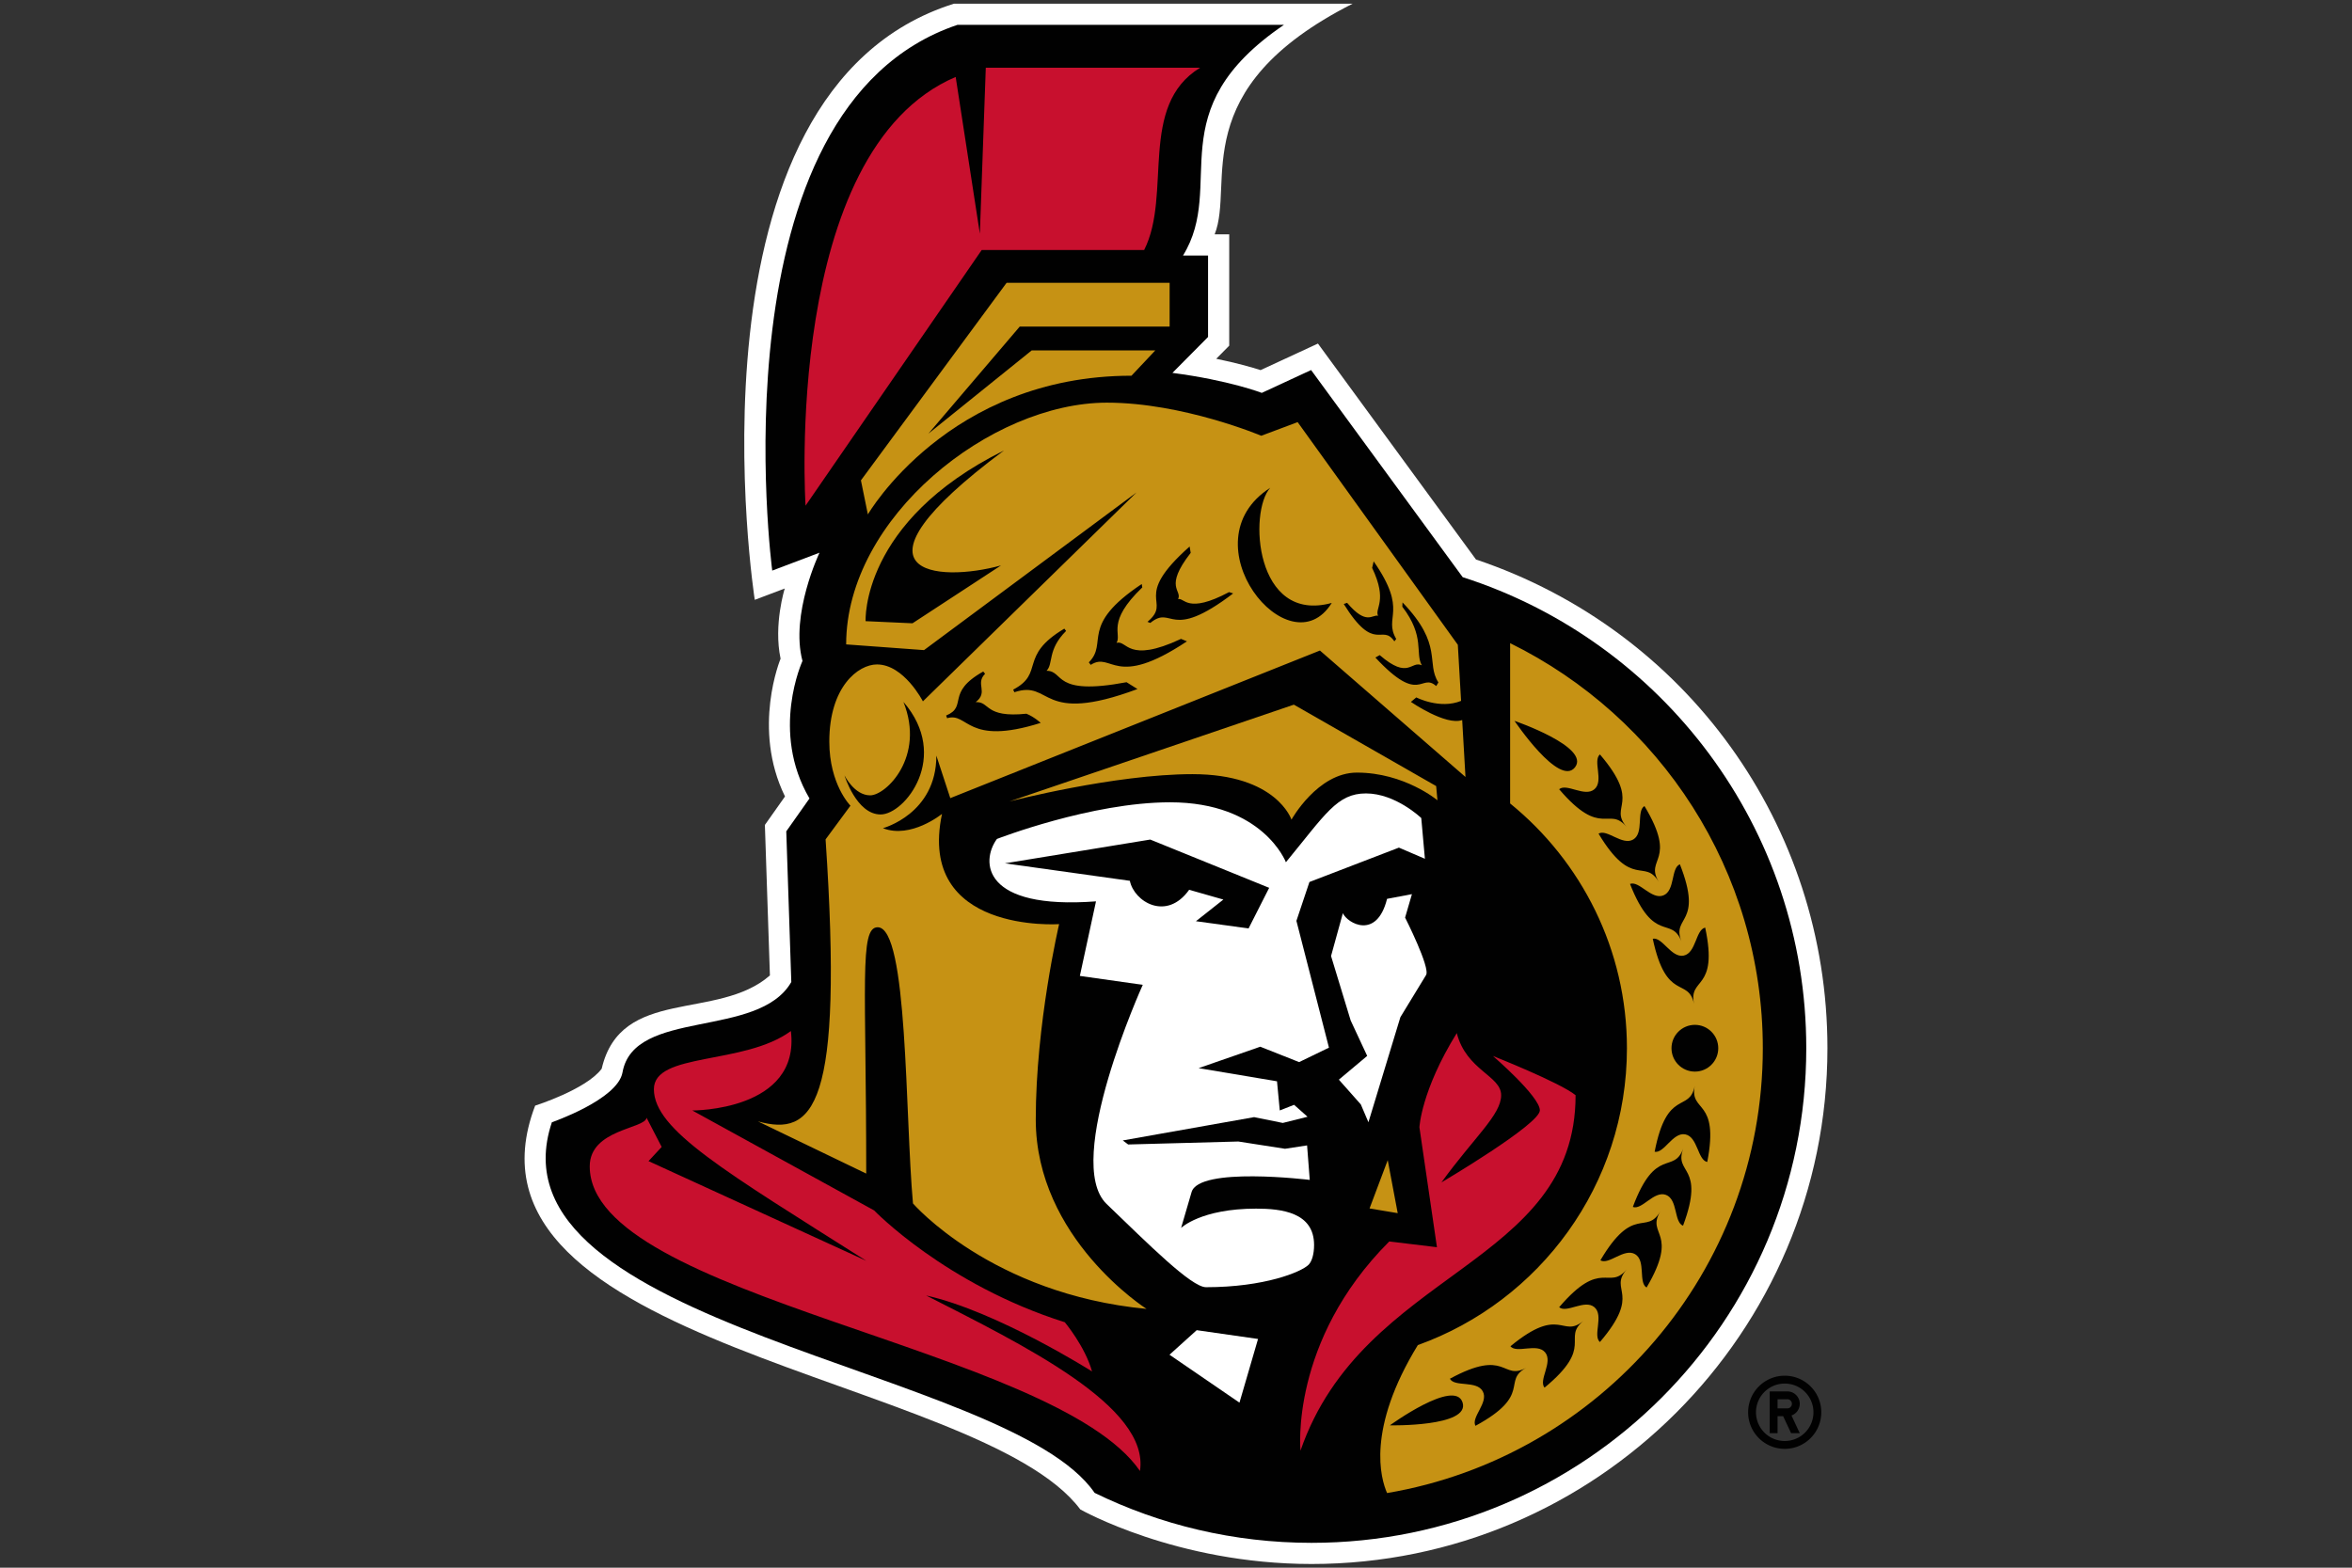 <svg xmlns="http://www.w3.org/2000/svg" viewBox="0 0 960 640" width="960" height="640" xml:space="preserve"><rect x="0" y="0" width="960" height="640" fill="#333333" stroke="none"/><path fill="#010101" d="M728.46 561.625c-8.243 0-14.935 6.682-14.935 14.93 0 8.24 6.692 14.93 14.935 14.93 8.242 0 14.924-6.69 14.924-14.93 0-8.248-6.682-14.93-14.924-14.93zm0 26.657a11.717 11.717 0 0 1-11.727-11.727c0-6.479 5.24-11.718 11.727-11.718 6.479 0 11.724 5.24 11.724 11.718 0 6.482-5.245 11.727-11.724 11.727zm6.134-15.187a5.061 5.061 0 0 0-5.066-5.059h-7.194v17.043h3.198v-6.922h2.295l3.23 6.922h3.537l-3.373-7.217a5.072 5.072 0 0 0 3.373-4.767zm-5.066 1.863h-3.996v-3.73h3.996a1.87 1.87 0 0 1 1.869 1.867 1.87 1.87 0 0 1-1.869 1.863z"/><path fill="#FFF" d="m602.44 228.408-64.504-88.147-23.414 10.836c-3.554-1.137-9.662-2.897-18.1-4.627l5.302-5.347V95.672h-5.949c8.296-20.796-12.386-59.33 56.326-94.164H389.368c-113.79 35.742-81.3 243.37-81.3 243.37l12.24-4.628s-4.654 14.748-1.704 28.656c0 0-11.836 28.444 1.802 56.25l-8.21 11.62 2.052 61.445c-21.415 18.687-60.854 4.474-68.664 38.087-6.333 8.482-27.155 15.061-27.155 15.061-37.594 98.546 181.509 110.03 222.502 164.838 0 0 39.129 22.286 94.393 22.286 116.105 0 210.565-94.453 210.565-210.565 0-90.903-57.55-170.653-143.449-199.52z"/><path fill="#010101" d="m597.007 235.62-61.863-84.55-20.126 9.324s-13.323-5.144-36.478-8.166l14.543-14.663v-33.246h-10.22c17.843-28.99-10.339-59.111 41.184-94.173h-133.26C290.19 44.069 315.2 232.943 315.2 232.943l19.292-7.299s-12.021 25.185-6.948 44.189c0 0-13.243 28.733 2.858 56.138l-9.473 13.417 2.052 61.507c-13.439 23.36-64.227 10.63-68.898 36.913-1.971 11.103-28.823 20.344-28.823 20.344-28.13 83.89 186.221 99.674 221.516 151.3 26.733 13.058 56.785 20.402 88.549 20.402 111.523 0 201.929-90.405 201.929-201.926 0-89.994-58.9-166.243-140.246-192.307z"/><g fill="#C8102E"><path d="m399.942 95.384-9.87-63.977c-70.712 30.177-61.275 175.032-61.275 175.032l71.895-104.368H467c11.478-22.708-2.564-58.91 22.847-74.424h-87.483l-2.42 67.737zM378.042 528.874c28.955 6.484 67.687 31.007 67.687 31.007-2.85-10.215-11.12-20.085-11.12-20.085-48.675-15.36-77.827-45.653-77.827-45.653l-74.208-40.795s44.2.261 40.238-32.432c-19.09 14.034-55.915 8.57-55.915 23.75 0 16.65 29.203 33.592 86.704 70.06l-88.898-40.706 5.367-5.795-6.166-11.911c-.616 4.575-23.198 4.65-23.198 19.858 0 53.637 189.763 73.627 224.588 124.35 4.057-26.41-47.858-51.516-87.252-71.648zM628.513 453.302c0 5.7-40.181 29.412-40.181 29.412 13.486-18.595 24.38-27.568 24.38-35.62 0-7.95-14.227-10.119-18.107-25.337-14.527 23.423-15.25 38.45-15.25 38.45l7.155 48.963-19.46-2.351c-40.73 40.724-36.24 85.412-36.24 85.412 25.6-74.082 112.285-75.151 112.285-145.127-6.467-5.221-33.74-16.01-33.74-16.01s19.158 16.508 19.158 22.208z"/></g><g fill="#C69214"><path d="m586.188 320.908-58.085-33.236-116.105 39.519s43.029-11.15 74.69-11.15c34.403 0 40.44 18.575 40.44 18.575s10.645-19.207 26.703-19.207c19.398 0 32.886 11.306 32.886 11.306l-.529-5.807zM461.824 153.385l9.723-10.33H421.1l-42.156 33.973 37.274-43.7h61.18V115.46h-66.545l-59.454 80.649 2.835 13.898s32.792-56.622 107.591-56.622z"/><path d="M422.76 456.984c0-39.108 9.534-79.712 9.534-79.712s-58.162 4.02-47.803-45.001c0 0-12.68 10.319-24.112 5.832 0 0 21.81-5.802 21.81-29.619l5.687 17.349 150.874-60.256 59.405 51.62-1.343-23.242c-6.64 2.43-20.934-7.403-20.934-7.403l2.199-1.837s9.623 4.965 18.283 1.417l-1.329-22.899-65.377-90.901-14.85 5.566s-31.98-13.515-63.009-13.515c-47.39 0-106.424 46.887-106.424 98.69l31.783 2.331 86.723-64.349-87.182 85.268s-7.709-15.064-18.756-15.064c-7.643 0-19.445 9.123-19.445 31.468 0 17.57 8.628 26.188 8.628 26.188l-10.147 13.755c7.421 110.156-5.01 121.354-27.644 115.119l44.227 21.32c0-77.12-2.882-100.561 4.667-100.561 12.436 0 11.144 76.724 14.42 112.752 0 0 31.918 37 95.334 43.054 0 0-45.22-28.734-45.22-77.37zm-14.196-226.145-36.115 23.615-19.138-.87s-2.12-40.631 56.46-69.67c-68.284 50.865-26.889 54.022-1.207 46.925zm163.891 15.092c16.753 17.388 9.459 24.687 14.648 32.674l-.896 1.473c-6.386-5.625-6.47 8.092-24.823-11.64l1.76-.996c11.897 10.264 12.73 2.096 17.183 4.16-2.826-5.068 1.433-11.647-7.949-23.91l.077-1.761zm-22.616.173c7.971 9.411 10.244 4.637 12.629 5.287-1.443-3.106 4.056-5.995-2.41-19.549l.614-2.678c14.328 20.565 3.862 22.564 9.216 31.688l-.749.968c-5.144-7.461-7.956 5.23-20.666-15.238l1.366-.478zm-31.367-46.962c-8.867 9.593-6.352 55.647 25.107 47-17.302 27.804-59.789-24.791-25.107-47zM485.56 223.11l.437 2.592c-11.082 14.215-3.348 15.16-5.143 18.889 2.583-.746 3.679 6.238 20.804-2.867l1.678.534c-26.365 20.087-24.562 4.467-33.826 12.053l-1.153-.452c10.416-8.721-6.863-9.4 17.203-30.749zm-19.54 15.304.219 1.397c-14.859 14.26-8.273 18.851-10.51 22.648 4.365-1.34 4.313 8.674 26.313-1.635l2.432.996c-29.855 19.865-30.468 3.978-39.281 9.61l-.771-1.032c8.15-8.159-4.157-14.835 21.598-31.984zm-31.601 18.23.72.938c-7.751 7.746-5.096 13.382-7.98 16.26 7.403 0 2.205 10.414 32.652 4.667l4.467 2.792c-40.401 15.026-34.72-3.893-50.252 1.301l-.478-1.07c12.984-6.772 1.993-13.667 20.87-24.889zm-33.095 17.503.748.929c-4.149 4.142 1.52 7.432-3.826 11.563 5.948-.297 3.46 6.504 20.692 4.734 3.136 1.234 5.84 3.738 5.84 3.738-30.493 9.633-29.48-4.512-38.197-1.91l-.412-1.09c9-3.713-.36-9.28 15.155-17.964zm-56.636 42.41s3.993 8.139 10.477 8.139c6.489 0 22.555-15.734 13.583-38.144 19.31 22.325.573 45.95-9.311 45.95-9.89 0-14.75-15.945-14.75-15.945zM566.42 473.624 559 493.341l11.493 1.92zM616.376 262.565v65.44c29.071 23.617 47.678 59.636 47.678 99.923 0 55.779-35.64 103.356-85.345 121.2-21.026 34.32-15.158 54.522-12.552 60.404 86.936-14.71 153.362-90.544 153.362-181.604 0-72.493-42.106-135.33-103.143-165.363zm1.796 31.724s31.058 10.647 24.698 18.94c-6.367 8.302-24.698-18.94-24.698-18.94zm18.22 27.911c3.033-2.593 10.433 3.387 14.396 0 3.955-3.375-.79-11.622 2.243-14.214 17.303 20.268 3.468 20.901 10.857 29.552-7.389-8.65-10.187 4.92-27.496-15.338zM567.29 581.89s26.556-19.292 29.684-9.317c3.133 9.984-29.684 9.317-29.684 9.317zm34.939.2c-1.902-3.513 5.476-9.499 2.99-14.072-2.483-4.578-11.531-1.653-13.423-5.156 23.413-12.707 21.156.962 31.16-4.474-10.004 5.436 2.683 10.989-20.727 23.702zm28.187-15.593c-2.543-3.079 3.559-10.383.25-14.394-3.306-4.004-11.63.587-14.167-2.495 20.555-16.939 20.96-3.088 29.74-10.328-8.78 7.24 4.728 10.273-15.823 27.217zm22.612-18.62c-3.033-2.59 1.711-10.829-2.248-14.215-3.953-3.374-11.353 2.606-14.387 0 17.31-20.255 20.098-6.693 27.496-15.34-7.398 8.647 6.442 9.295-10.861 29.556zm19.043-22.257c-3.44-2.034-.2-10.97-4.682-13.61-4.49-2.64-10.73 4.526-14.17 2.507 13.524-22.968 18.633-10.092 24.409-19.895-5.776 9.803 7.957 8.042-5.557 30.998zm14.883-25.233c-3.741-1.404-2.096-10.758-6.977-12.584-4.873-1.828-9.782 6.312-13.51 4.923 9.324-24.962 16.593-13.168 20.577-23.831-3.984 10.663 9.234 6.542-.09 31.492zm9.882-26.013c-3.923-.765-3.853-10.273-8.96-11.269-5.107-.995-8.603 7.846-12.515 7.09 5.078-26.161 14.2-15.725 16.365-26.896-2.166 11.17 10.188 4.924 5.11 31.075zm4.494-46.446c0 5.28-4.267 9.548-9.536 9.548-5.27 0-9.55-4.268-9.55-9.548 0-5.258 4.28-9.539 9.55-9.539 5.269 0 9.536 4.281 9.536 9.54zm-5.332-49.24c5.546 26.063-6.922 20.019-4.554 31.162-2.368-11.144-11.306-.554-16.846-26.61 3.91-.83 7.553 7.94 12.647 6.868 5.093-1.081 4.853-10.586 8.753-11.42zm-10.33-25.843c9.77 24.793-3.525 20.89.644 31.477-4.169-10.587-11.229 1.327-20.998-23.46 3.717-1.453 8.761 6.598 13.606 4.686 4.843-1.895 3.04-11.238 6.748-12.703zm-14.457-23.776c13.735 22.826-.03 21.173 5.833 30.93-5.862-9.757-10.859 3.165-24.576-19.665 3.415-2.065 9.722 5.05 14.18 2.373 4.462-2.686 1.149-11.595 4.563-13.638z"/></g><g fill="#FFF"><path d="m530.251 433.598 12.18-5.903-13.284-51.763 5.313-15.856 36.53-14.041 10.604 4.554-1.487-16.625s-10.427-10.052-22.575-10.052c-11.797 0-16.55 8.494-32.67 28.094 0 0-9.301-24.47-47.289-24.47-32.131 0-70.664 14.959-70.664 14.959-6.753 9.262-5.868 28.972 40.437 25.481l-6.586 30.436 25.675 3.644s-32.687 72.118-14.767 89.456c17.034 16.358 34.583 33.982 40.578 33.982 23.92 0 38.932-6.235 41.86-9.164 1.357-1.346 2.253-4.32 2.253-8.057 0-13.337-13.245-14.855-23.684-14.855-22.51 0-30.596 7.879-30.596 7.879l4.256-14.548c2.84-10.635 48.254-5.061 48.254-5.061l-1.086-14.087-9.001 1.38-19.047-2.965-44.987 1.21-2.192-1.653 53.605-9.508 11.704 2.372 10.104-2.525-5.489-4.878-5.846 2.305-1.131-11.905-31.99-5.374 25.163-8.746 15.856 6.284zm-42.117-57.518 11.2-8.841-13.966-3.989c-9.224 12.962-22.476 4.877-24.202-3.663l-50.994-7.133 59.32-9.71 48.54 19.704-8.416 16.585-21.482-2.953z"/><path d="m576.3 365.032-10.15 1.912c-4.226 16.907-16.216 9.966-18.043 5.86l-4.823 17.485 8.013 26.315 6.742 14.461-11.564 9.7 8.965 10.115 3.102 7.271 13.046-42.905 10.473-17.179c1.862-2.928-8.555-23.471-8.555-23.471l2.793-9.564zM477.343 553.062l28.56 19.56 7.582-25.998-25.036-3.586z"/></g></svg>
